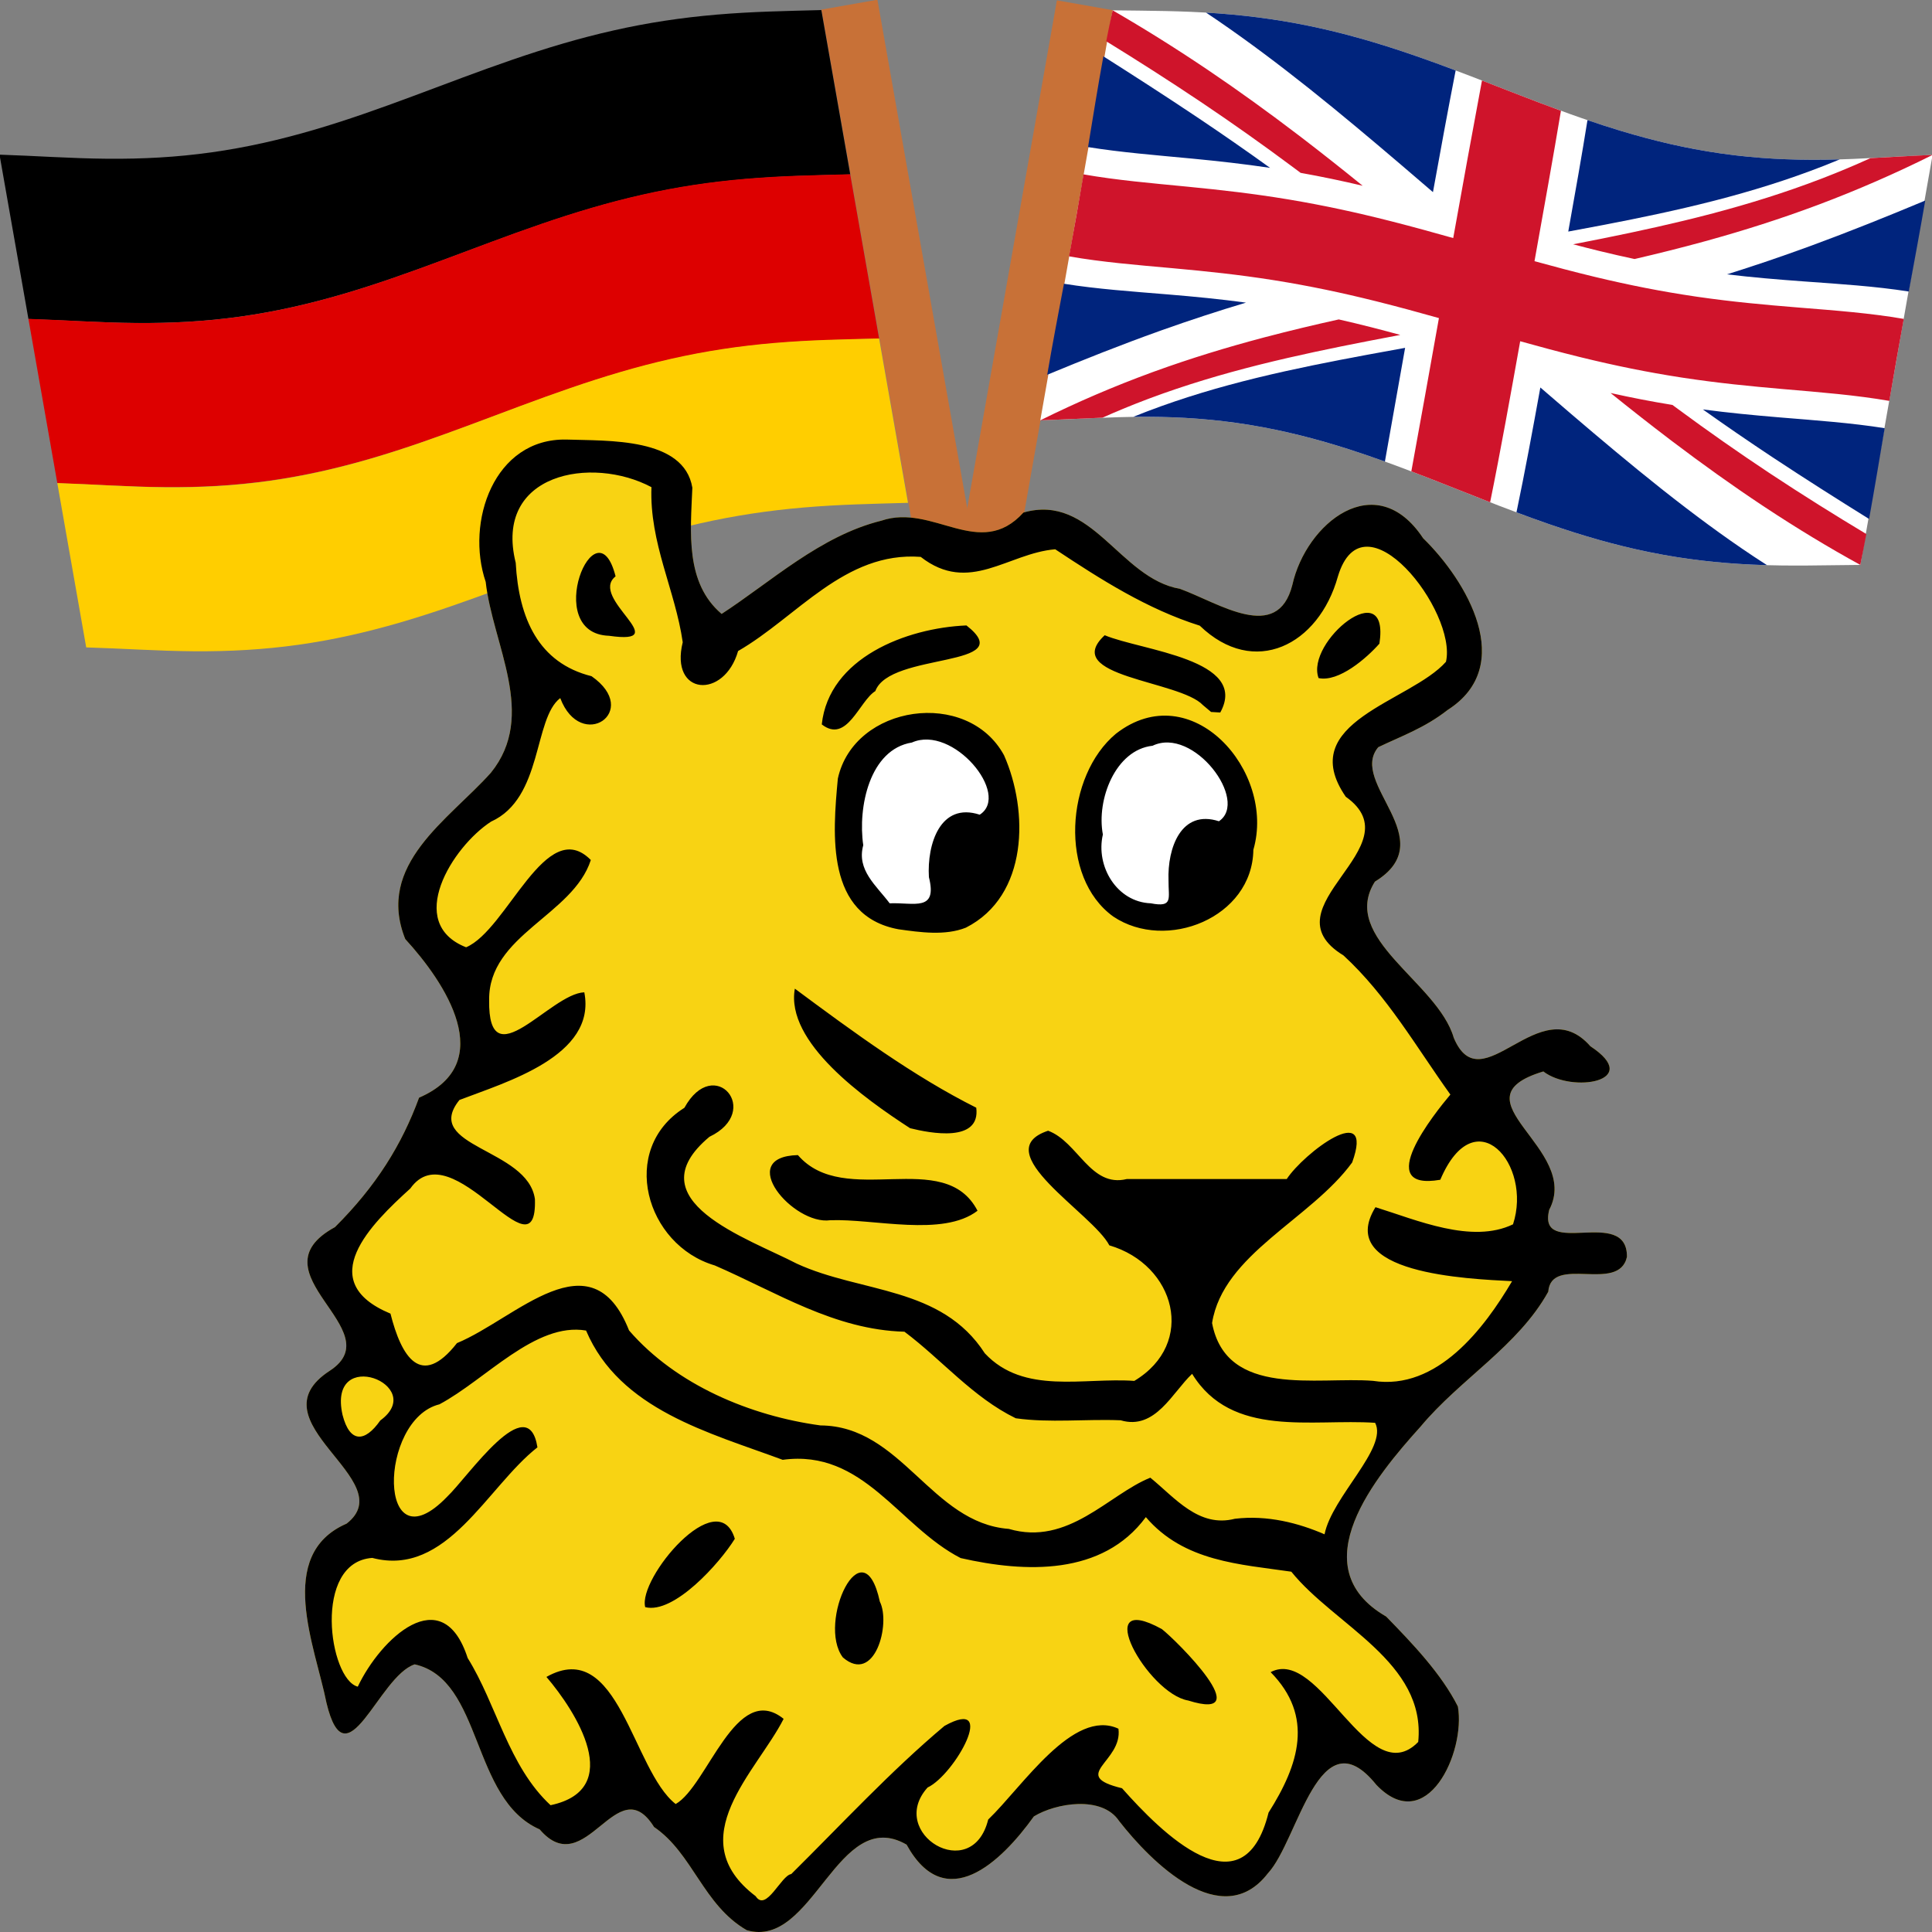 <?xml version="1.0" encoding="UTF-8" standalone="no"?>
<!-- Created using Karbon, part of Calligra: http://www.calligra.org/karbon -->

<svg
   xmlns:dc="http://purl.org/dc/elements/1.1/"
   xmlns:cc="http://creativecommons.org/ns#"
   xmlns:rdf="http://www.w3.org/1999/02/22-rdf-syntax-ns#"
   xmlns:svg="http://www.w3.org/2000/svg"
   xmlns="http://www.w3.org/2000/svg"
   xmlns:sodipodi="http://sodipodi.sourceforge.net/DTD/sodipodi-0.dtd"
   xmlns:inkscape="http://www.inkscape.org/namespaces/inkscape"
   width="950"
   height="950"
   id="svg2"
   version="1.1"
   inkscape:version="0.92.3 (2405546, 2018-03-11)"
   sodipodi:docname="leo_ende.svg"
   inkscape:export-filename="leo_ende.png"
   inkscape:export-xdpi="24.25"
   inkscape:export-ydpi="24.25">
  <rect width="100%" height="100%" fill="#808080" stroke="none"/>
  <sodipodi:namedview
     pagecolor="#ffffff"
     bordercolor="#666666"
     borderopacity="1"
     objecttolerance="10"
     gridtolerance="10"
     guidetolerance="10"
     inkscape:pageopacity="0"
     inkscape:pageshadow="2"
     inkscape:window-width="1680"
     inkscape:window-height="965"
     id="namedview11"
     showgrid="false"
     inkscape:zoom="0.70710678"
     inkscape:cx="124.82033"
     inkscape:cy="444.46454"
     inkscape:window-x="3360"
     inkscape:window-y="0"
     inkscape:window-maximized="1"
     inkscape:current-layer="svg2"
     fit-margin-top="0"
     fit-margin-left="0"
     fit-margin-right="0"
     fit-margin-bottom="0"
     units="px"
     showguides="true"
     inkscape:guide-bbox="true" />
  <defs
     id="defs4">
    <inkscape:path-effect
       effect="envelope"
       id="path-effect3344"
       is_visible="true"
       yy="true"
       xx="true"
       bendpath1="m 486,-243.317 c 300,-90 600,130 900,0"
       bendpath2="m 1386,-243.317 0,180"
       bendpath3="m 486,-63.317 c 300,-90 600,130 900,0"
       bendpath4="m 486,-243.317 0,180"
       bendpath1-nodetypes="cc"
       bendpath3-nodetypes="cc" />
    <inkscape:path-effect
       effect="envelope"
       id="path-effect3346"
       is_visible="true"
       yy="true"
       xx="true"
       bendpath1="m 486,-63.317 c 300,-90 600,130 900,0"
       bendpath2="m 1386,-63.317 0,180"
       bendpath3="m 486,116.683 c 300,-90 600,130 900,0"
       bendpath4="m 486,-63.317 0,180"
       bendpath1-nodetypes="cc"
       bendpath3-nodetypes="cc" />
    <inkscape:path-effect
       effect="envelope"
       id="path-effect3348"
       is_visible="true"
       yy="true"
       xx="true"
       bendpath1="m 486,116.683 c 300,-90 600,130 900,0"
       bendpath2="m 1386,116.683 0,180"
       bendpath3="m 486,296.683 c 300,-90 600,130 900,0"
       bendpath4="m 486,116.683 0,180"
       bendpath1-nodetypes="cc"
       bendpath3-nodetypes="cc" />
    <inkscape:path-effect
       effect="envelope"
       id="path-effect3377"
       is_visible="true"
       yy="true"
       xx="true"
       bendpath1="m -167,-346.595 c 300,-90 600,130 900,0"
       bendpath2="m 733,-346.595 0,450"
       bendpath3="m -167,103.405 c 300,-90 600,130 900,0"
       bendpath4="m -167,-346.595 0,450"
       bendpath1-nodetypes="cc"
       bendpath3-nodetypes="cc" />
    <inkscape:path-effect
       effect="envelope"
       id="path-effect3381"
       is_visible="true"
       yy="true"
       xx="true"
       bendpath1="M 0,0 C 15,-4.5 30,6.5 45,0"
       bendpath2="m 45,0 0,22.5"
       bendpath3="M 0,22.5 C 15,18 30,29 45,22.5"
       bendpath4="M 0,0 0,22.5"
       bendpath1-nodetypes="cc"
       bendpath3-nodetypes="cc" />
    <inkscape:path-effect
       effect="envelope"
       id="path-effect3391"
       is_visible="true"
       yy="true"
       xx="true"
       bendpath1="M 0,0 C 15,-4.5 30,6.5 45,0"
       bendpath2="m 45,0 0,22.5"
       bendpath3="M 0,22.5 C 15,18 30,29 45,22.5"
       bendpath4="M 0,0 0,22.5"
       bendpath1-nodetypes="cc"
       bendpath3-nodetypes="cc" />
    <inkscape:path-effect
       effect="envelope"
       id="path-effect4162"
       is_visible="true"
       yy="true"
       xx="true"
       bendpath1="M 0,0 C 300,-90 600,130 900,0"
       bendpath2="m 900,0 0,600"
       bendpath3="m 0,600 c 300,-90 600,130 900,0"
       bendpath4="M 0,0 0,600"
       bendpath1-nodetypes="cc"
       bendpath3-nodetypes="cc" />
    <inkscape:path-effect
       effect="envelope"
       id="path-effect5245"
       is_visible="true"
       yy="true"
       xx="true"
       bendpath1="m -147.003,336.093 c 300,-90 620,130 900,0"
       bendpath2="m 752.997,336.093 0,150"
       bendpath3="m -147.003,486.093 c 300,-90 600,130 900,0"
       bendpath4="m -147.003,336.093 0,150"
       bendpath1-nodetypes="cc"
       bendpath3-nodetypes="cc" />
    <inkscape:path-effect
       effect="envelope"
       id="path-effect5242"
       is_visible="true"
       yy="true"
       xx="true"
       bendpath1="m 0,150 c 300,-90 600,130 900,0"
       bendpath2="m 900,150 0,300"
       bendpath3="m 0,450 c 300,-90 600,130 900,0"
       bendpath4="M 0,150 0,450"
       bendpath1-nodetypes="cc"
       bendpath3-nodetypes="cc" />
    <inkscape:path-effect
       effect="envelope"
       id="path-effect4610"
       is_visible="true"
       yy="true"
       xx="true"
       bendpath1="m -147.003,-113.907 c 300,-90 601.764,132.77 900,0"
       bendpath2="m 752.997,-113.907 0,150"
       bendpath3="m -147.003,36.093 c 300,-90 600,130 900,0"
       bendpath4="m -147.003,-113.907 0,150"
       bendpath1-nodetypes="cc"
       bendpath3-nodetypes="cc" />
    <inkscape:path-effect
       effect="envelope"
       id="path-effect3356"
       is_visible="true"
       yy="true"
       xx="true"
       bendpath1="M 0,0 C 0.6,-0.18 1.2,0.26 1.8,0"
       bendpath2="m 1.8,0 0,1.2"
       bendpath3="m 0,1.2 c 0.6,-0.18 1.2,0.26 1.8,0"
       bendpath4="M 0,0 0,1.2"
       bendpath1-nodetypes="cc"
       bendpath3-nodetypes="cc" />
    <inkscape:path-effect
       effect="envelope"
       id="path-effect3344-5"
       is_visible="true"
       yy="true"
       xx="true"
       bendpath1="m -15.836,-353.272 c 300,-90 600,130 900,0"
       bendpath2="m 884.164,-353.272 0,180"
       bendpath3="m -15.836,-173.272 c 300,-90 600,130 900,0"
       bendpath4="m -15.836,-353.272 0,180"
       bendpath1-nodetypes="cc"
       bendpath3-nodetypes="cc" />
    <inkscape:path-effect
       effect="envelope"
       id="path-effect3346-3"
       is_visible="true"
       yy="true"
       xx="true"
       bendpath1="m -15.836,-173.272 c 300,-90 600,130 900,0"
       bendpath2="m 884.164,-173.272 0,180"
       bendpath3="m -15.836,6.728 c 300,-90 600,130 900,0"
       bendpath4="m -15.836,-173.272 0,180"
       bendpath1-nodetypes="cc"
       bendpath3-nodetypes="cc" />
    <inkscape:path-effect
       effect="envelope"
       id="path-effect3348-5"
       is_visible="true"
       yy="true"
       xx="true"
       bendpath1="m -15.836,6.728 c 300,-90 600,130 900,0"
       bendpath2="m 884.164,6.728 0,180"
       bendpath3="m -15.836,186.728 c 300,-90 600,130 900,0"
       bendpath4="m -15.836,6.728 0,180"
       bendpath1-nodetypes="cc"
       bendpath3-nodetypes="cc" />
    <inkscape:path-effect
       effect="envelope"
       id="path-effect3377-6"
       is_visible="true"
       yy="true"
       xx="true"
       bendpath1="m 296.705,-97.125 c 300,-90 600,130 900,0"
       bendpath2="m 1196.705,-97.125 0,450"
       bendpath3="m 296.705,352.875 c 300,-90 600,130 900,0"
       bendpath4="m 296.705,-97.125 0,450"
       bendpath1-nodetypes="cc"
       bendpath3-nodetypes="cc" />
    <inkscape:path-effect
       effect="envelope"
       id="path-effect3381-2"
       is_visible="true"
       yy="true"
       xx="true"
       bendpath1="M 0,0 C 15,-4.5 30,6.5 45,0"
       bendpath2="m 45,0 0,22.5"
       bendpath3="M 0,22.5 C 15,18 30,29 45,22.5"
       bendpath4="M 0,0 0,22.5"
       bendpath1-nodetypes="cc"
       bendpath3-nodetypes="cc" />
    <inkscape:path-effect
       effect="envelope"
       id="path-effect3391-9"
       is_visible="true"
       yy="true"
       xx="true"
       bendpath1="M 0,0 C 15,-4.5 30,6.5 45,0"
       bendpath2="m 45,0 0,22.5"
       bendpath3="M 0,22.5 C 15,18 30,29 45,22.5"
       bendpath4="M 0,0 0,22.5"
       bendpath1-nodetypes="cc"
       bendpath3-nodetypes="cc" />
    <inkscape:path-effect
       effect="envelope"
       id="path-effect3356-3"
       is_visible="true"
       yy="true"
       xx="true"
       bendpath1="M 0,0 C 0.6,-0.18 1.2,0.26 1.8,0"
       bendpath2="m 1.8,0 0,1.2"
       bendpath3="m 0,1.2 c 0.6,-0.18 1.2,0.26 1.8,0"
       bendpath4="M 0,0 0,1.2"
       bendpath1-nodetypes="cc"
       bendpath3-nodetypes="cc" />
    <inkscape:path-effect
       effect="envelope"
       id="path-effect3344-7"
       is_visible="true"
       yy="true"
       xx="true"
       bendpath1="m 93.058,-251.448 c 300,-90 600,130 900,0"
       bendpath2="m 993.058,-251.448 0,180"
       bendpath3="m 93.058,-71.448 c 300,-90 600,130 900,0"
       bendpath4="m 93.058,-251.448 0,180"
       bendpath1-nodetypes="cc"
       bendpath3-nodetypes="cc" />
    <inkscape:path-effect
       effect="envelope"
       id="path-effect3346-5"
       is_visible="true"
       yy="true"
       xx="true"
       bendpath1="m 93.058,-71.448 c 300,-90 600,130 900,0"
       bendpath2="m 993.058,-71.448 0,180"
       bendpath3="m 93.058,108.552 c 300,-90 600,130 900,0"
       bendpath4="m 93.058,-71.448 0,180"
       bendpath1-nodetypes="cc"
       bendpath3-nodetypes="cc" />
    <inkscape:path-effect
       effect="envelope"
       id="path-effect3348-3"
       is_visible="true"
       yy="true"
       xx="true"
       bendpath1="m 93.058,108.552 c 300,-90 600,130 900,0"
       bendpath2="m 993.058,108.552 0,180"
       bendpath3="m 93.058,288.552 c 300,-90 600,130 900,0"
       bendpath4="m 93.058,108.552 0,180"
       bendpath1-nodetypes="cc"
       bendpath3-nodetypes="cc" />
    <inkscape:path-effect
       effect="envelope"
       id="path-effect3356-9"
       is_visible="true"
       yy="true"
       xx="true"
       bendpath1="M 0,0 C 0.6,-0.18 1.2,0.26 1.8,0"
       bendpath2="m 1.8,0 0,1.2"
       bendpath3="m 0,1.2 c 0.6,-0.18 1.2,0.26 1.8,0"
       bendpath4="M 0,0 0,1.2"
       bendpath1-nodetypes="cc"
       bendpath3-nodetypes="cc" />
    <inkscape:path-effect
       effect="envelope"
       id="path-effect4796"
       is_visible="true"
       yy="true"
       xx="true"
       bendpath1="m 0,601.76 c 300,-122.447 600,169.61 900,0"
       bendpath2="m 900,601.76 0,450.602"
       bendpath3="m 0,1052.362 c 300,-123.696 600,169.236 900,0"
       bendpath4="M 0,601.76 0,1052.362"
       bendpath1-nodetypes="cc"
       bendpath3-nodetypes="cc" />
    <inkscape:path-effect
       effect="envelope"
       id="path-effect4774"
       is_visible="true"
       yy="true"
       xx="true"
       bendpath1="m 0,602.362 900,0"
       bendpath2="m 900,602.362 0,450"
       bendpath3="m 0,1052.362 900,0"
       bendpath4="m 0,602.362 0,450" />
    <inkscape:path-effect
       effect="envelope"
       id="path-effect3344-1"
       is_visible="true"
       yy="true"
       xx="true"
       bendpath1="m -124.731,-692.683 c 300,-90 600,130 900,0"
       bendpath2="m 775.269,-692.683 0,180"
       bendpath3="m -124.731,-512.683 c 300,-90 600,130 900,0"
       bendpath4="m -124.731,-692.683 0,180"
       bendpath1-nodetypes="cc"
       bendpath3-nodetypes="cc" />
    <inkscape:path-effect
       effect="envelope"
       id="path-effect3346-2"
       is_visible="true"
       yy="true"
       xx="true"
       bendpath1="m -124.731,-512.683 c 300,-90 600,130 900,0"
       bendpath2="m 775.269,-512.683 0,180"
       bendpath3="m -124.731,-332.683 c 300,-90 600,130 900,0"
       bendpath4="m -124.731,-512.683 0,180"
       bendpath1-nodetypes="cc"
       bendpath3-nodetypes="cc" />
    <inkscape:path-effect
       effect="envelope"
       id="path-effect3348-7"
       is_visible="true"
       yy="true"
       xx="true"
       bendpath1="m -124.731,-332.683 c 300,-90 600,130 900,0"
       bendpath2="m 775.269,-332.683 0,180"
       bendpath3="m -124.731,-152.683 c 300,-90 600,130 900,0"
       bendpath4="m -124.731,-332.683 0,180"
       bendpath1-nodetypes="cc"
       bendpath3-nodetypes="cc" />
    <inkscape:path-effect
       effect="envelope"
       id="path-effect4796-0"
       is_visible="true"
       yy="true"
       xx="true"
       bendpath1="m 0,601.76 c 300,-122.447 600,169.61 900,0"
       bendpath2="m 900,601.76 0,450.602"
       bendpath3="m 0,1052.362 c 300,-123.696 600,169.236 900,0"
       bendpath4="M 0,601.76 0,1052.362"
       bendpath1-nodetypes="cc"
       bendpath3-nodetypes="cc" />
    <inkscape:path-effect
       effect="envelope"
       id="path-effect4774-9"
       is_visible="true"
       yy="true"
       xx="true"
       bendpath1="m 0,602.362 900,0"
       bendpath2="m 900,602.362 0,450"
       bendpath3="m 0,1052.362 900,0"
       bendpath4="m 0,602.362 0,450" />
    <inkscape:path-effect
       effect="envelope"
       id="path-effect3344-3"
       is_visible="true"
       yy="true"
       xx="true"
       bendpath1="M 504,-297.381 C 804,-387.381 1104,-167.381 1404,-297.381"
       bendpath2="m 1404,-297.381 0,180"
       bendpath3="M 504,-117.381 C 804,-207.381 1104,12.619 1404,-117.381"
       bendpath4="m 504,-297.381 0,180"
       bendpath1-nodetypes="cc"
       bendpath3-nodetypes="cc" />
    <inkscape:path-effect
       effect="envelope"
       id="path-effect3346-6"
       is_visible="true"
       yy="true"
       xx="true"
       bendpath1="M 504,-117.381 C 804,-207.381 1104,12.619 1404,-117.381"
       bendpath2="m 1404,-117.381 0,180"
       bendpath3="M 504,62.619 C 804,-27.381 1104,192.619 1404,62.619"
       bendpath4="m 504,-117.381 0,180"
       bendpath1-nodetypes="cc"
       bendpath3-nodetypes="cc" />
    <inkscape:path-effect
       effect="envelope"
       id="path-effect3348-0"
       is_visible="true"
       yy="true"
       xx="true"
       bendpath1="M 504,62.619 C 804,-27.381 1104,192.619 1404,62.619"
       bendpath2="m 1404,62.619 0,180"
       bendpath3="M 504,242.619 C 804,152.619 1104,372.619 1404,242.619"
       bendpath4="m 504,62.619 0,180"
       bendpath1-nodetypes="cc"
       bendpath3-nodetypes="cc" />
    <inkscape:path-effect
       effect="envelope"
       id="path-effect4796-6"
       is_visible="true"
       yy="true"
       xx="true"
       bendpath1="m 0,601.76 c 300,-122.447 600,169.61 900,0"
       bendpath2="m 900,601.76 0,450.602"
       bendpath3="m 0,1052.362 c 300,-123.696 600,169.236 900,0"
       bendpath4="M 0,601.76 0,1052.362"
       bendpath1-nodetypes="cc"
       bendpath3-nodetypes="cc" />
    <inkscape:path-effect
       effect="envelope"
       id="path-effect4774-2"
       is_visible="true"
       yy="true"
       xx="true"
       bendpath1="m 0,602.362 900,0"
       bendpath2="m 900,602.362 0,450"
       bendpath3="m 0,1052.362 900,0"
       bendpath4="m 0,602.362 0,450" />
    <inkscape:path-effect
       effect="envelope"
       id="path-effect4291"
       is_visible="true"
       yy="true"
       xx="true"
       bendpath1="M -0.018,602.362 C 299.982,503.408 596.881,737.978 899.982,602.362"
       bendpath2="m 899.982,602.362 0,450"
       bendpath3="M -0.018,1052.362 C 299.982,920.785 597.919,1166.812 899.982,1052.362"
       bendpath4="m -0.018,602.362 0,450"
       bendpath1-nodetypes="cc"
       bendpath3-nodetypes="cc" />
    <inkscape:path-effect
       effect="envelope"
       id="path-effect3344-75"
       is_visible="true"
       yy="true"
       xx="true"
       bendpath1="m -302.922,165.745 c 300,-90 600,130 900,0"
       bendpath2="m 597.078,165.745 0,180"
       bendpath3="m -302.922,345.745 c 300,-90 600,130 900,0"
       bendpath4="m -302.922,165.745 0,180"
       bendpath1-nodetypes="cc"
       bendpath3-nodetypes="cc" />
    <inkscape:path-effect
       effect="envelope"
       id="path-effect3346-9"
       is_visible="true"
       yy="true"
       xx="true"
       bendpath1="m -302.922,345.745 c 300,-90 600,130 900,0"
       bendpath2="m 597.078,345.745 0,180"
       bendpath3="m -302.922,525.745 c 300,-90 600,130 900,0"
       bendpath4="m -302.922,345.745 0,180"
       bendpath1-nodetypes="cc"
       bendpath3-nodetypes="cc" />
    <inkscape:path-effect
       effect="envelope"
       id="path-effect3348-2"
       is_visible="true"
       yy="true"
       xx="true"
       bendpath1="m -302.922,525.745 c 300,-90 600,130 900,0"
       bendpath2="m 597.078,525.745 0,180"
       bendpath3="m -302.922,705.745 c 300,-90 600,130 900,0"
       bendpath4="m -302.922,525.745 0,180"
       bendpath1-nodetypes="cc"
       bendpath3-nodetypes="cc" />
  </defs>
  <rect
     style="opacity:1;fill:#c87137;fill-opacity:1;fill-rule:nonzero;stroke:none;stroke-width:10;stroke-linecap:round;stroke-linejoin:miter;stroke-miterlimit:4;stroke-dasharray:none;stroke-opacity:1"
     id="rect4154"
     width="28"
     height="320"
     x="396.782"
     y="74.9"
     transform="matrix(0.985,-0.174,0.174,0.985,0,0)" />
  <rect
     style="opacity:1;fill:#c87137;fill-opacity:1;fill-rule:nonzero;stroke:none;stroke-width:10;stroke-linecap:round;stroke-linejoin:miter;stroke-miterlimit:4;stroke-dasharray:none;stroke-opacity:1"
     id="rect4154-6"
     width="28"
     height="320"
     x="-539.674"
     y="-90.223"
     transform="matrix(-0.985,-0.174,-0.174,0.985,0,0)" />
  <g
     transform="matrix(0.448,0.079,-0.079,0.448,594.638,-264.507)"
     id="g4286"
     inkscape:path-effect="#path-effect4291">
    <path
       inkscape:connector-curvature="0"
       id="rect4283"
       d="M 0.009,601.75 C 38.556,595.477 73.073,589.288 112.61,585.256 c 0.809,-0.083 1.618,-0.164 2.427,-0.244 36.846,-3.653 72.427,-4.765 109.437,-3.102 0.885,0.04 1.77,0.081 2.655,0.124 37.063,1.794 72.816,6.203 109.502,12.257 0,0 5e-5,10e-6 5e-5,10e-6 0.004,7.3e-4 2.29,0.38 2.295,0.381 0,0 4e-5,10e-6 4e-5,10e-6 37.161,6.193 72.897,13.624 109.894,20.9 -0.018,-0.004 2.259,0.444 2.24,0.44 36.831,7.226 72.89,13.847 110.011,18.365 0.869,0.106 1.739,0.21 2.609,0.314 0,0 4e-5,0 4e-5,0 36.762,4.37 72.692,6.399 109.679,5.266 0.978,-0.03 1.956,-0.062 2.934,-0.097 37.173,-1.308 72.739,-5.751 109.268,-12.661 0.776,-0.147 1.552,-0.295 2.327,-0.443 37.987,-7.286 75.224,-17.011 112.078,-24.989 1.8e-4,0.006 0.033,449.98 0.033,449.987 -39.053,7.174 -73.333,14.485 -113.547,19.778 -0.784,0.103 -1.568,0.205 -2.353,0.306 -36.935,4.756 -72.707,6.862 -109.957,5.947 -0.98,-0.024 -1.959,-0.05 -2.939,-0.078 -37.068,-1.066 -72.884,-5.008 -109.575,-10.846 0,0 -5e-5,0 -5e-5,0 -0.868,-0.138 -1.735,-0.277 -2.602,-0.417 -37.094,-5.985 -72.932,-13.507 -109.807,-21.059 0.041,0.01 -2.281,-0.467 -2.239,-0.458 -36.869,-7.543 -72.879,-14.676 -110.03,-19.846 0,0 -4e-5,0 -4e-5,0 -0.767,-0.107 -1.534,-0.213 -2.301,-0.318 0,0 -4e-5,0 -4e-5,0 -36.771,-5.03 -72.692,-7.812 -109.766,-7.425 -0.886,0.01 -1.771,0.02 -2.657,0.033 -37.037,0.54 -72.503,4.246 -108.979,10.547 -0.801,0.138 -1.602,0.278 -2.403,0.418 -37.595,6.604 -74.466,15.777 -110.889,23.436 -2.8114e-4,-0.01 0.053,-450.014 0.053,-450.02"
       style="opacity:1;fill:#ffffff;fill-opacity:1;fill-rule:nonzero;stroke:none;stroke-width:48.026;stroke-linecap:round;stroke-linejoin:miter;stroke-miterlimit:4;stroke-dasharray:none;stroke-opacity:1"
       inkscape:original-d="m -0.01806705,602.36218 899.99999705,0 0,450.00002 -899.99999705,0 z" />
    <path
       id="path4189"
       d="m 99.87,586.649 c 4.124,1.809 8.259,3.649 12.402,5.521 0.002,9.9e-4 2.365,1.071 2.367,1.072 35.398,16.077 71.555,34.436 107.839,54.107 0.002,9.8e-4 2.643,1.435 2.645,1.436 36.425,19.827 73.278,41.105 109.804,62.602 0,0 1e-5,1e-5 1e-5,1e-5 0.005,0.003 2.309,1.361 2.314,1.364 0,0 1e-5,0 1e-5,0 12.6,7.424 25.284,14.937 37.878,22.405 0.194,-44.466 0.53,-90.73 1.313,-133.794 -12.499,-2.354 -24.97,-4.601 -37.506,-6.691 0,0 -10e-6,-1e-5 -10e-6,-1e-5 0.004,7.5e-4 -2.299,-0.381 -2.295,-0.381 0,0 -1e-5,0 -1e-5,0 -36.687,-6.053 -72.44,-10.463 -109.502,-12.257 -0.885,-0.043 -1.77,-0.084 -2.655,-0.124 0,0 -2e-5,0 -2e-5,0 -37.01,-1.663 -72.591,-0.551 -109.437,3.102 -0.809,0.08 -1.618,0.162 -2.427,0.244 -4.252,0.434 -8.497,0.899 -12.74,1.393 z M 526.073,629.5 c 0.629,36.679 0.564,80.933 0.473,122.221 11.744,-4.381 23.535,-8.808 35.283,-13.281 -0.007,0.003 2.634,-1.002 2.626,-0.999 36.501,-13.929 73.473,-28.689 109.862,-45.131 0.976,-0.441 1.952,-0.883 2.928,-1.326 36.523,-16.626 72.897,-35.221 108.511,-56.893 0,0 2e-5,-1e-5 2e-5,-1e-5 0.768,-0.467 1.535,-0.936 2.302,-1.406 4.667,-2.861 9.321,-5.776 13.962,-8.746 -4.702,0.97 -9.41,1.911 -14.131,2.817 -0.776,0.149 -1.551,0.297 -2.327,0.443 -36.529,6.91 -72.095,11.353 -109.268,12.661 0,0 -10e-6,10e-6 -10e-6,10e-6 -0.978,0.034 -1.956,0.067 -2.934,0.097 -36.986,1.134 -72.917,-0.896 -109.679,-5.266 0,0 -1e-5,0 -1e-5,0 -0.87,-0.103 -1.739,-0.208 -2.609,-0.314 -11.696,-1.424 -23.341,-3.063 -34.998,-4.877 z M -1.204,652.464 c -0.233,31.645 0.325,68.07 0.688,99.486 C 35.07,751.463 74.335,747.711 110.581,744.817 c -0.018,0.001 2.416,-0.193 2.397,-0.191 28.404,-2.231 55.326,-3.965 84.198,-4.735 -28.314,-13.677 -56.363,-26.601 -84.357,-38.99 -0.002,-8.4e-4 -2.407,-1.061 -2.409,-1.061 C 73.013,683.341 35.32,667.523 -1.204,652.464 Z M 900.708,651.71 c -37.179,23.873 -74.413,47.056 -112.479,69.203 0.002,-0.001 -2.329,1.353 -2.327,1.352 -27.357,15.852 -54.654,30.859 -82.36,45.212 28.136,-1.558 54.267,-3.963 81.964,-6.781 0.027,-0.003 2.286,-0.235 2.313,-0.238 36.876,-3.78 75.748,-8.156 112.469,-8.824 0.222,-31.647 0.564,-68.427 0.421,-99.924 z M -0.502,901.945 C -0.862,933.574 -1.426,970.559 -1.213,1001.968 35.454,978.568 72.16,955.974 109.97,934.406 c -0.002,0.001 2.41,-1.372 2.408,-1.371 28.039,-15.917 56.027,-30.9 84.454,-45.171 -28.875,1.163 -55.702,3.286 -84.069,5.877 -0.022,0.002 -2.369,0.219 -2.392,0.221 -36.42,3.371 -75.056,7.456 -110.874,7.983 z M 703.202,915.791 c 27.608,13.131 54.981,25.559 82.308,37.458 0.001,5.4e-4 2.328,1.01 2.329,1.01 37.79,16.419 75.778,32.019 112.874,46.949 0.131,-31.545 -0.215,-68.171 -0.435,-99.571 -36.57,0.601 -75.875,4.73 -112.659,8.118 0.022,-0.002 -2.339,0.216 -2.317,0.214 -27.735,2.531 -53.953,4.615 -82.1,5.821 z m -328.503,-9.657 c -12.623,4.66 -25.377,9.378 -38.017,14.105 0.008,-0.003 -2.332,0.871 -2.324,0.868 0,0 -10e-6,0 -10e-6,0 -36.533,13.68 -73.886,28.159 -110.4,44.143 0,0 -2e-5,10e-6 -2e-5,10e-6 -0.887,0.388 -1.775,0.777 -2.662,1.167 0,0 -2e-5,0 -2e-5,0 -36.5,16.081 -72.925,34.121 -108.306,55.211 -0.789,0.47 -1.578,0.942 -2.366,1.416 -4.14,2.488 -8.267,5.019 -12.379,7.594 4.192,-0.795 8.39,-1.565 12.598,-2.304 0.801,-0.141 1.601,-0.28 2.403,-0.418 36.476,-6.301 71.942,-10.007 108.979,-10.547 0.886,-0.013 1.771,-0.024 2.657,-0.033 0,0 1e-5,0 1e-5,0 37.074,-0.387 72.994,2.396 109.766,7.425 0,0 2e-5,0 2e-5,0 0.767,0.105 1.534,0.211 2.301,0.318 0,0 2e-5,0 2e-5,0 12.567,1.749 25.071,3.733 37.591,5.896 -0.017,-35.754 0.085,-85.127 0.16,-124.841 z m 151.405,16.811 c -0.19,44.665 -0.576,93.123 -1.993,137.401 11.631,2.167 23.245,4.214 34.914,6.097 0.867,0.14 1.735,0.279 2.602,0.417 36.691,5.838 72.507,9.78 109.575,10.846 0.98,0.028 1.959,0.054 2.939,0.078 37.25,0.916 73.022,-1.19 109.957,-5.947 0,0 1e-5,0 1e-5,0 0.784,-0.101 1.569,-0.203 2.353,-0.306 4.774,-0.628 9.537,-1.297 14.296,-2.002 -4.666,-1.938 -9.341,-3.923 -14.023,-5.953 -0.769,-0.333 -1.539,-0.668 -2.309,-1.004 -35.63,-15.545 -72.046,-33.791 -108.309,-53.33 0,0 -2e-5,0 -2e-5,0 -0.003,-0 -2.911,-1.571 -2.914,-1.573 -36.171,-19.58 -73.02,-40.889 -109.327,-62.313 0,0 -10e-6,0 -10e-6,-1e-5 -0.006,-0.004 -2.609,-1.542 -2.615,-1.546 -11.691,-6.91 -23.451,-13.901 -35.146,-20.867 z"
       style="fill:#00247d;fill-opacity:1;fill-rule:evenodd;stroke:none;stroke-width:0.05px;stroke-linecap:butt;stroke-linejoin:miter;stroke-opacity:1"
       inkscape:connector-curvature="0"
       inkscape:original-d="m 100.48193,602.36225 274.5,137.25 0,-137.25 -274.5,0 z m 424.5,0 0,137.25 274.5,-137.25 -274.5,0 z m -524.99999705,50.25 0,99.75 199.49999705,0 -199.49999705,-99.75 z m 899.99999705,0 -199.5,99.75 199.5,0 0,-99.75 z m -899.99999705,249.75 0,99.74995 199.49999705,-99.74995 -199.49999705,0 z m 700.49999705,0 199.5,99.74995 0,-99.74995 -199.5,0 z m -325.5,12.75 -274.5,137.24995 274.5,0 0,-137.24995 z m 150,0 0,137.24995 274.5,0 -274.5,-137.24995 z" />
    <path
       id="path3351"
       d="m 0.009,601.75 c -0.503,11.428 -0.821,22.83 -1.014,34.138 36.463,14.455 73.94,29.989 111.423,46.55 -5.9e-4,-2.6e-4 2.409,1.063 2.408,1.063 0,0 1e-5,10e-6 1e-5,10e-6 36.082,16 72.337,33.115 108.926,51.502 0,0 2e-5,10e-6 2e-5,10e-6 -4.9e-4,-2.5e-4 2.661,1.34 2.66,1.339 0,0 1e-5,1e-5 1e-5,1e-5 2.063,1.041 4.126,2.086 6.189,3.134 22.958,0.049 45.516,0.764 68.488,2.082 -24.865,-13.805 -49.691,-27.211 -74.542,-40.107 0,0 -2e-5,0 -2e-5,0 6.6e-4,3.4e-4 -2.66,-1.377 -2.659,-1.377 0,0 0,0 0,0 -36.519,-18.871 -72.857,-36.489 -108.787,-52.508 9.7e-4,4.3e-4 -2.402,-1.066 -2.401,-1.066 C 73.272,629.89 36.1,614.862 0.009,601.75 M 406.351,607.149 c -0.619,55.738 -0.888,114.416 -1.05,173.098 -22.862,-2.322 -45.402,-4.448 -68.319,-6.172 0,0 -2e-5,0 -2e-5,0 0.003,2.2e-4 -2.325,-0.175 -2.322,-0.174 -37.357,-2.759 -72.969,-4.158 -110.304,-3.862 0,0 -2e-5,0 -2e-5,0 -0.887,0.007 -1.774,0.015 -2.66,0.024 -37.763,0.399 -71.571,2.494 -108.578,5.332 -0.025,0.002 -2.367,0.184 -2.392,0.186 -36.379,2.828 -75.137,6.267 -110.94,6.254 0.257,31.206 0.262,58.595 0.01,89.996 35.923,0.016 74.367,-3.602 110.823,-6.693 -0.033,0.003 2.422,-0.206 2.389,-0.203 36.986,-3.1 70.712,-5.484 108.491,-6.164 0.886,-0.016 1.773,-0.03 2.659,-0.043 0,0 2e-5,0 2e-5,0 37.322,-0.572 72.944,0.605 110.303,3.215 0,0 2e-5,0 2e-5,0 0.003,1.9e-4 2.32,0.165 2.322,0.165 0,0 2e-5,0 2e-5,0 22.916,1.634 45.466,3.704 68.325,5.999 -0.114,58.272 -0.239,115.126 -0.609,168.344 14.189,2.718 28.313,5.575 42.479,8.473 0.037,0.01 2.202,0.451 2.239,0.458 15.012,3.075 29.937,6.163 44.962,9.165 1.467,-55.035 1.648,-120.718 1.783,-177.039 21.931,2.15 43.575,4.056 65.517,5.535 -0.003,-2.1e-4 2.626,0.176 2.623,0.176 0,0 2e-5,0 2e-5,0 37.203,2.437 72.619,3.412 109.678,2.625 0.974,-0.021 1.949,-0.042 2.923,-0.066 37.754,-0.916 71.39,-3.475 108.451,-6.738 0,0 2e-5,0 2e-5,0 0.032,-0.003 2.282,-0.203 2.314,-0.206 36.879,-3.269 75.846,-7.038 112.627,-7.122 -0.154,-31.241 -0.152,-58.633 0.006,-90.002 -36.861,0.108 -75.608,4.01 -112.528,7.496 0.044,-0.004 -2.355,0.223 -2.311,0.219 0,0 -2e-5,10e-6 -2e-5,10e-6 -37.037,3.476 -70.601,6.284 -108.358,7.467 -0.974,0.03 -1.947,0.059 -2.921,0.086 -37.039,1.047 -72.465,0.308 -109.669,-1.946 0,0 -2e-5,-10e-6 -2e-5,-10e-6 -0.003,-1.7e-4 -2.62,-0.163 -2.623,-0.163 -21.943,-1.372 -43.596,-3.196 -65.529,-5.289 0.13,-52.439 0.395,-119.034 -0.083,-165.092 -15.041,-2.669 -30.01,-5.532 -45.019,-8.476 -0.018,-0.003 -2.223,-0.437 -2.24,-0.44 -12.183,-2.396 -30.286,-6.026 -42.469,-8.422 z m 428.134,9.679 c -15.234,10.461 -30.624,20.365 -46.148,29.755 -0.77,0.466 -1.54,0.93 -2.311,1.393 -10e-6,0 -10e-6,10e-6 -2e-5,10e-6 -35.759,21.481 -72.159,40.214 -108.741,57.132 -0.977,0.451 -1.954,0.901 -2.932,1.349 -36.482,16.755 -73.362,31.881 -109.927,46.182 0,0 -2e-5,0 -2e-5,0 -0.006,0.002 -2.621,1.022 -2.627,1.025 -9.234,3.603 -18.478,7.169 -27.709,10.703 9.231,0.772 18.443,1.472 27.678,2.085 0.875,0.059 1.749,0.116 2.624,0.173 12.65,0.814 25.241,1.453 37.888,1.892 24.028,-10.234 48.027,-20.929 72.011,-32.305 0,0 0,0 0,0 0.978,-0.463 1.956,-0.928 2.934,-1.394 0,0 2e-5,-10e-6 2e-5,-10e-6 36.661,-17.497 72.993,-36.514 108.975,-57.692 0,0 10e-6,-10e-6 10e-6,-10e-6 0.774,-0.456 1.549,-0.913 2.322,-1.371 0,0 10e-6,-1e-5 10e-6,-1e-5 37.916,-22.448 75.069,-47.067 111.444,-73.989 -21.677,4.692 -43.458,10.018 -65.481,15.061 z M 298.726,888.339 c -24.924,10.324 -49.878,21.111 -74.803,32.593 -1e-5,0 -1e-5,0 -2e-5,0 -0.89,0.409 -1.779,0.819 -2.669,1.231 0,0 -1e-5,0 -1e-5,0 -36.684,16.987 -73.1,35.51 -109.053,56.22 0,0 -1e-5,1e-5 -1e-5,1e-5 -0.801,0.461 -1.601,0.924 -2.4,1.388 -37.599,21.803 -74.171,45.741 -109.846,72 21.726,-4.568 43.581,-9.707 65.692,-14.479 14.666,-9.916 29.519,-19.306 44.544,-28.209 0.793,-0.47 1.587,-0.938 2.381,-1.406 35.616,-20.942 72.088,-39.147 108.666,-55.536 0,0 2e-5,0 2e-5,0 0.888,-0.398 1.777,-0.794 2.666,-1.189 0,0 2e-5,0 2e-5,0 36.638,-16.32 73.862,-31.158 110.477,-45.208 0,0 1e-5,0 1e-5,0 0.006,-0.002 2.318,-0.888 2.325,-0.89 0,0 2e-5,0 2e-5,0 10.139,-3.885 20.302,-7.742 30.43,-11.567 -10.138,-0.939 -20.254,-1.802 -30.405,-2.572 0.003,2.1e-4 -2.326,-0.176 -2.323,-0.176 -11.902,-0.884 -23.763,-1.625 -35.68,-2.199 z m 303.169,27.3 c 23.946,13.205 47.875,26.034 71.779,38.331 0,0 10e-6,10e-6 10e-6,10e-6 -0.001,-7e-4 2.926,1.501 2.925,1.5 10e-6,0 10e-6,0 2e-5,0 36.462,18.67 72.89,36.127 108.839,51.787 0,0 2e-5,0 2e-5,0 -0.001,-6e-4 2.328,1.009 2.326,1.009 0,0 1e-5,0 1e-5,0 37.847,16.418 75.524,31.035 112.233,43.488 0.3,-11.358 0.488,-22.717 0.6,-33.998 -37.016,-14.179 -74.862,-29.461 -112.72,-45.908 0,0 0,0 0,0 10e-6,1e-5 -2.329,-1.011 -2.329,-1.011 -36.062,-15.712 -72.332,-32.623 -108.865,-50.766 0,0 -10e-6,0 -10e-6,0 2e-4,9e-5 -2.925,-1.455 -2.925,-1.455 0,0 -10e-6,-10e-6 -10e-6,-10e-6 -0.002,-9.7e-4 -3.748,-1.874 -3.749,-1.875 -22.811,0.312 -45.242,-0.072 -68.114,-1.103 z"
       style="fill:#cf142b;fill-opacity:1;fill-rule:evenodd;stroke:none;stroke-width:0.05px;stroke-linecap:butt;stroke-linejoin:miter;stroke-opacity:1"
       inkscape:connector-curvature="0"
       inkscape:original-d="m -0.01806705,602.36224 0,33.75001 232.49999705,116.25 67.5,0 L -0.01806705,602.36224 Z m 404.99999705,0 0,180.00001 -404.99999705,0 0,90 404.99999705,0 0,179.99995 90,0 0,-179.99995 405,0 0,-90 -405,0 0,-180.00001 -90,0 z m 427.5,0 -300,150.00001 67.5,0 300,-150.00001 -67.5,0 z m -532.5,300.00001 -299.99999705,149.99995 67.50000305,0 299.999994,-149.99995 -67.5,0 z m 300,0 300,149.99995 0,-33.75 -232.5,-116.24995 -67.5,0 z" />
  </g>
  <g
     id="g4812"
     transform="matrix(-0.449,0.079,0.079,0.449,254.906,-45.465)">
    <path
       inkscape:original-d="m -302.92179,165.74471 900,0 0,180.00001 -900,0 z"
       inkscape:path-effect="#path-effect3344-75"
       id="black_stripe"
       d="m -302.623,165.535 c 38.518,-5.717 72.966,-11.248 112.341,-14.751 0,0 0,0 0,0 37.849,-3.367 74.259,-4.256 112.245,-2.447 0,0 0,0 0,0 38.109,1.815 74.811,6.181 112.569,12.129 8e-6,1e-5 1.5e-5,1e-5 2.3e-5,1e-5 7e-6,0 1.5e-5,0 2.2e-5,0 0,0 1e-6,0 1e-6,0 38.087,5.999 74.608,13.169 112.549,20.141 0,0 0,0 0,0 37.672,6.923 74.523,13.227 112.459,17.414 0,0 1e-5,0 1e-5,0 10e-6,0 2e-5,0 4e-5,0 0,0 0,0 0,0 37.657,4.156 74.389,5.987 112.237,4.667 0,0 0,0 0,0 38.066,-1.328 74.39,-5.769 111.825,-12.674 0,0 0,0 0,0 38.524,-7.106 76.335,-16.657 113.769,-24.496 2e-5,0.082 10e-5,180.082 8e-5,180 -37.445,7.781 -75.259,17.291 -113.783,24.372 0,0 0,0 0,0 -37.438,6.881 -73.755,11.313 -111.821,12.642 0,0 0,0 0,0 -37.847,1.322 -74.576,-0.497 -112.233,-4.635 0,0 0,0 0,0 -2e-5,0 -3e-5,0 -5e-5,0 -37.936,-4.168 -74.785,-10.449 -112.458,-17.346 0,0 0,0 0,0 -37.942,-6.947 -74.461,-14.091 -112.55,-20.067 0,0 0,0 0,0 -1.5e-5,0 -3e-5,-1e-5 -4.5e-5,-1e-5 0,0 0,0 0,0 -37.759,-5.924 -74.458,-10.272 -112.567,-12.075 0,0 -10e-7,0 -10e-7,0 -37.986,-1.798 -74.389,-0.906 -112.239,2.451 0,0 0,0 0,0 -39.394,3.494 -73.8,8.997 -112.343,14.675 0,0.059 -4e-5,-179.942 -3e-5,-180 z"
       style="fill:#000000"
       inkscape:connector-curvature="0" />
    <path
       inkscape:original-d="m -302.92179,345.74472 900,0 0,179.99999 -900,0 z"
       inkscape:path-effect="#path-effect3346-9"
       id="red_stripe"
       d="m -302.623,345.354 c 38.505,-5.739 72.975,-11.284 112.34,-14.792 0,0 0,0 0,0 37.849,-3.373 74.263,-4.261 112.248,-2.446 0,0 1e-6,0 1e-6,0 38.109,1.821 74.813,6.198 112.57,12.157 1e-6,0 1e-6,0 1e-6,0 7e-6,10e-6 1.4e-5,10e-6 2.2e-5,10e-6 0,0 0,0 0,0 38.087,6.012 74.609,13.196 112.549,20.182 0,0 0,0 0,0 37.671,6.937 74.523,13.254 112.459,17.451 0,0 0,0 0,0 10e-6,0 3e-5,0 4e-5,0 0,0 0,0 0,0 37.656,4.166 74.391,6.004 112.24,4.685 0,0 0,0 0,0 38.065,-1.327 74.394,-5.773 111.827,-12.691 0,0 0,0 0,0 38.524,-7.12 76.333,-16.694 113.762,-24.564 2e-5,0.082 1.8e-4,180.082 1.6e-4,180.001 -37.45,7.75 -75.266,17.237 -113.79,24.304 0,0 0,0 0,0 -37.439,6.868 -73.752,11.295 -111.819,12.625 0,0 0,0 0,0 -37.847,1.323 -74.573,-0.49 -112.231,-4.617 0,0 0,0 0,0 -1e-5,0 -1e-5,0 -2e-5,0 -1e-5,0 -2e-5,0 -2e-5,0 -37.936,-4.158 -74.785,-10.426 -112.458,-17.309 0,0 0,0 0,0 -37.943,-6.933 -74.461,-14.063 -112.55,-20.026 0,0 0,0 -10e-7,0 -1.4e-5,0 -2.9e-5,0 -4.4e-5,0 0,0 -10e-7,0 -10e-7,0 -37.76,-5.912 -74.457,-10.249 -112.566,-12.047 0,0 -10e-7,0 -10e-7,0 -37.987,-1.792 -74.386,-0.899 -112.237,2.452 0,0 0,0 0,0 -39.405,3.489 -73.787,8.977 -112.344,14.635 -10e-6,0.059 -7e-5,-179.942 -7e-5,-180.001 z"
       style="fill:#dd0000"
       inkscape:connector-curvature="0" />
    <path
       inkscape:original-d="m -302.92179,525.74471 900,0 0,179.99998 -900,0 z"
       inkscape:path-effect="#path-effect3348-2"
       id="gold_stripe"
       d="m -302.623,525.174 c 38.492,-5.76 72.984,-11.32 112.339,-14.833 0,0 0,0 0,0 37.848,-3.378 74.266,-4.265 112.25,-2.444 0,0 1e-6,0 1e-6,0 38.109,1.827 74.815,6.214 112.572,12.186 0,0 1e-6,0 1e-6,0 7e-6,0 1.4e-5,0 2.2e-5,10e-6 0,0 0,0 10e-7,0 38.086,6.024 74.609,13.223 112.548,20.223 0,0 0,0 0,0 37.671,6.95 74.523,13.281 112.459,17.488 10e-6,1e-5 3e-5,1e-5 4e-5,1e-5 0,0 0,0 0,0 37.656,4.176 74.393,6.021 112.242,4.703 0,0 0,0 0,0 38.065,-1.326 74.397,-5.777 111.829,-12.708 0,0 0,0 0,0 38.524,-7.133 76.331,-16.73 113.755,-24.632 10e-6,0.082 2.6e-4,180.083 2.4e-4,180.001 -37.456,7.719 -75.273,17.184 -113.797,24.237 0,0 0,0 0,0 -37.441,6.855 -73.75,11.277 -111.817,12.608 0,0 0,0 0,0 -37.846,1.324 -74.571,-0.482 -112.228,-4.6 0,0 0,0 0,0 -10e-6,0 -10e-6,0 -2e-5,0 -37.936,-4.148 -74.784,-10.403 -112.458,-17.273 0,0 0,0 0,0 -37.944,-6.919 -74.461,-14.035 -112.551,-19.986 0,0 -10e-7,0 -10e-7,0 -1.5e-5,0 -3e-5,0 -4.4e-5,-10e-6 -10e-7,0 -10e-7,0 -2e-6,0 -37.761,-5.9 -74.456,-10.226 -112.565,-12.018 -1e-6,0 -1e-6,0 -2e-6,0 -37.987,-1.786 -74.383,-0.892 -112.234,2.454 0,0 0,0 0,0 -39.416,3.484 -73.774,8.957 -112.345,14.594 -10e-6,0.059 -1.1e-4,-179.942 -10e-5,-180.001 z"
       style="fill:#ffce00"
       inkscape:connector-curvature="0" />
  </g>
  <g
     id="g4400"
     transform="matrix(1.614,0,0,1.614,-245.362,-563.128)">
    <g
       transform="translate(1190.367,461.767)"
       id="g4210">
      <g
         id="g4171">
        <path
           inkscape:connector-curvature="0"
           id="path4169"
           d="m -810.844,475.181 c -13.33,-7.695 -16.388,-23.361 -28.239,-31.439 -11.337,-18.114 -20.78,17.168 -34.855,0.724 -21.031,-9.216 -17.212,-45.591 -38.065,-50.272 -11.087,3.631 -20.814,36.835 -26.87,11.767 -3.418,-17.173 -15.7,-45.165 6.123,-54.64 17.067,-13.255 -29.138,-31.006 -5.094,-46.593 18.984,-12.431 -24.072,-29.766 1.553,-43.745 12.601,-12.559 20.377,-25.142 25.62,-39.431 24.345,-10.543 7.894,-35.148 -4.216,-48.336 -9.071,-22.741 13.21,-36.268 26.081,-50.642 14.239,-17.561 0.551,-38.959 -1.569,-58.169 -6.191,-18.174 2.501,-43.821 24.625,-43.356 12.605,0.435 35.768,-0.69 38.335,14.665 -0.566,13.598 -2.214,29.01 8.919,38.455 14.998,-9.753 30.106,-23.822 48.658,-28.399 15.783,-5.394 29.937,12.243 43.29,-2.483 20.92,-5.98 29.245,20.057 47.704,23.247 11.953,4.352 29.702,16.662 34.226,-1.201 4.127,-18.674 25.352,-36.093 39.839,-14.223 13.25,12.919 28.615,38.827 7.472,52.316 -7.063,5.519 -14.004,7.919 -21.142,11.345 -9.213,10.945 19.818,28.172 -1.016,40.957 -10.891,17.215 19.111,30.61 24.013,47.565 8.531,20.361 26.069,-15.186 41.634,2.595 16.279,10.705 -5.635,14.388 -14.336,7.671 -28.176,8.506 11.728,23.309 1.782,42.174 -3.71,15.048 23.806,-1.292 23.688,14.302 -2.45,11.223 -23.049,-0.797 -23.978,10.634 -9.223,16.607 -26.787,26.551 -38.909,41.107 -13.615,15.089 -36.646,42.732 -10.464,57.855 8.011,8.22 16.782,17.378 21.843,27.396 2.426,13.985 -9.543,39.912 -24.862,23.845 -17.468,-21.692 -23.709,17.01 -33.013,26.97 -13.991,18.166 -35.49,-3.301 -45.341,-15.933 -5.238,-7.852 -19.318,-5.461 -25.956,-1.394 -10.023,13.977 -26.941,30.124 -38.787,8.596 -21.058,-12.136 -28.423,32.007 -48.693,26.07 z"
           style="fill:#f8d313;fill-opacity:1;stroke:none" />
        <path
           inkscape:connector-curvature="0"
           id="path4167"
           d="m -797.282,458.08 c 15.397,-15.233 30.254,-31.337 46.674,-45.128 16.514,-9.204 3.139,14.869 -5.141,18.763 -12.503,13.915 13.515,29.759 18.466,9.76 10.398,-9.95 25.887,-34.076 39.683,-27.674 1.353,10.155 -15.193,14.185 1.09,18.139 11.842,13.345 36.886,38.636 44.643,7.418 9.286,-14.644 13.923,-29.283 0.634,-42.791 14.985,-7.936 29.763,36.828 44.96,21.269 2.453,-24.35 -25.463,-35.485 -38.662,-51.873 -15.569,-2.276 -32.676,-3.003 -44.319,-16.627 -13.21,17.895 -36.721,16.961 -56.42,12.477 -18.894,-9.702 -29.56,-33.274 -54.223,-29.935 -22.295,-8.273 -49.631,-15.227 -59.899,-39.383 -15.436,-2.623 -30.533,14.937 -44.67,22.474 -18.718,4.635 -19.04,50.334 2.343,28.159 6.427,-6.106 24.648,-33.138 27.514,-15.051 -15.382,12.051 -27.564,39.678 -50.314,33.686 -18.272,1.252 -13.204,37.014 -4.421,39.228 6.893,-14.562 25.75,-32.605 33.48,-8.721 8.814,14.129 12.402,32.916 25.251,44.835 22.899,-4.866 7.712,-28.598 -1.256,-39.083 22.01,-12.395 26.177,28.428 39.373,38.724 9.714,-5.493 18.35,-37.631 32.888,-25.952 -8.119,16.016 -31.626,36.499 -8.512,54.036 3.197,4.95 7.739,-6.349 10.838,-6.75 z"
           style="fill:#f8d313;fill-opacity:1;stroke:none" />
        <path
           inkscape:connector-curvature="0"
           id="path4165"
           d="m -676.344,405.21 c -12.367,-2.084 -30.127,-33.947 -8.04,-21.764 4.347,3.364 29.744,28.571 8.04,21.764 z"
           style="fill:#f8d313;fill-opacity:1;stroke:none" />
        <path
           inkscape:connector-curvature="0"
           id="path4163"
           d="m -781.554,392.086 c -7.983,-10.561 6.118,-40.784 11.263,-16.993 3.386,6.702 -1.531,25.362 -11.263,16.993 z"
           style="fill:#f8d313;fill-opacity:1;stroke:none" />
        <path
           inkscape:connector-curvature="0"
           id="path4161"
           d="m -841.773,376.765 c -2.31,-8.699 22.131,-37.872 27.299,-20.823 -4.581,7.425 -18.569,23.032 -27.299,20.823 z"
           style="fill:#f8d313;fill-opacity:1;stroke:none" />
        <path
           inkscape:connector-curvature="0"
           id="path4159"
           d="m -634.808,354.571 c 2.26,-11.446 19.391,-26.348 15.41,-33.963 -19.212,-1.318 -43.666,4.795 -55.753,-14.924 -5.991,5.595 -11.207,17.285 -21.775,14.152 -10.593,-0.433 -21.656,0.856 -31.965,-0.617 -13.081,-6.381 -22.481,-17.8 -33.905,-26.37 -21.297,-0.564 -38.983,-12.037 -57.787,-20.189 -21.021,-6.176 -29.407,-35.34 -9.25,-48.031 9.031,-16.42 23.95,1.026 7.628,8.839 -23.155,19.36 11.705,30.902 26.611,38.646 19.588,9.013 44.043,6.789 57.288,27.325 11.94,12.738 30.094,7.289 45.537,8.397 19.027,-11.407 12.525,-35.392 -7.608,-41.296 -5.005,-9.722 -37.677,-28.599 -18.651,-34.92 9.124,3.371 12.885,17.45 23.986,14.716 16.238,0 32.476,0 48.714,0 5.186,-7.91 26.93,-24.374 19.93,-5.047 -12.634,17.343 -39.327,27.895 -42.68,48.915 4.345,22.91 32.068,16.276 49.031,17.616 19.572,3.066 33.967,-16.111 42.371,-30.365 -13.335,-0.704 -54.115,-2.221 -41.621,-22.539 12.564,3.894 29.33,11.273 41.906,5.218 5.979,-18.243 -11.535,-38.575 -22.154,-13.577 -20.911,3.627 -1.661,-20.346 3.072,-25.954 -10.387,-14.481 -19.262,-30.143 -32.568,-42.389 -24.263,-14.801 22.242,-33.048 0.692,-48.353 -15.74,-22.847 19.684,-28.84 30.535,-41.113 3.49,-15.284 -25.153,-52.058 -32.941,-25.946 -5.823,20.865 -25.491,30.947 -42.07,14.947 -16.019,-5.045 -30.227,-14.114 -44.035,-23.273 -14.442,1.194 -26.188,13.837 -40.984,2.316 -23.173,-1.723 -37.664,18.331 -55.633,28.683 -4.233,14.796 -20.895,13.634 -16.867,-2.685 -2.279,-15.877 -10.165,-30.22 -9.53,-47.24 -18.204,-9.689 -48.155,-4.255 -41.353,23.043 0.935,16.991 6.96,30.519 23.11,34.554 15.33,10.721 -3.256,23.281 -9.544,6.666 -8.213,6.261 -5.258,30.496 -21.087,37.636 -11.843,7.703 -26.301,30.936 -7.596,38.282 12.566,-5.294 24.312,-40.438 37.999,-26.593 -5.444,16.887 -31.231,22.856 -30.977,42.697 -0.356,24.494 18.603,-2.033 28.992,-2.387 3.81,19.444 -23.991,27.382 -38.047,32.803 -11.531,14.369 20.859,14.655 23.001,30.203 0.755,25.241 -25.183,-21.245 -37.969,-3.234 -11.805,10.694 -29.775,28.245 -6.038,38.12 3.28,12.995 9.212,23.085 20.262,8.979 18.003,-7.438 40.919,-32.972 52.422,-3.859 14.42,16.675 37.051,26.041 58.322,28.94 24.737,0.137 33.728,29.743 57.375,31.521 18.121,5.334 30.444,-10.527 43.113,-15.601 7.498,6.102 14.745,15.348 25.768,12.515 9.897,-1.185 19.402,1.303 27.312,4.735 z"
           style="fill:#f8d313;fill-opacity:1;stroke:none" />
        <path
           inkscape:connector-curvature="0"
           id="path4157"
           d="m -785.386,258.886 c -11.232,1.603 -29.17,-19.352 -9.874,-19.845 14.244,16.514 44.592,-2.601 54.724,16.957 -10.543,8.089 -31.599,2.378 -44.85,2.888 z"
           style="fill:#f8d313;fill-opacity:1;stroke:none" />
        <path
           inkscape:connector-curvature="0"
           id="path4155"
           d="m -761.093,230.846 c -13.947,-9.06 -38.017,-26.17 -35.094,-42.51 17.752,13.182 36.221,26.742 55.268,36.267 1.375,10.767 -14.08,7.768 -20.174,6.243 z"
           style="fill:#f8d313;fill-opacity:1;stroke:none" />
        <path
           inkscape:connector-curvature="0"
           id="path4153"
           d="m -764.629,170.244 c -22.205,-4.119 -20.036,-28.893 -18.458,-45.908 4.935,-22.558 39.53,-27.564 50.633,-7.095 7.491,16.925 7.483,42.804 -11.62,52.51 -6.337,2.523 -13.959,1.42 -20.555,0.493 z"
           style="fill:#f8d313;fill-opacity:1;stroke:none" />
        <path
           inkscape:connector-curvature="0"
           id="path4151"
           d="m -755.344,154.358 c -0.61,-10.056 3.471,-22.933 15.479,-19.022 9.568,-6.101 -8.171,-27.543 -20.663,-21.984 -12.904,2.07 -16.516,19.754 -14.816,31.284 -2.094,7.56 3.98,12.281 8.046,17.7 7.42,-0.306 14.625,2.673 11.954,-7.978 z"
           style="fill:#f8d313;fill-opacity:1;stroke:none" />
        <path
           inkscape:connector-curvature="0"
           id="path4149"
           d="m -699.167,166.372 c -16.668,-12 -14.522,-42.958 0.801,-55.702 22.966,-17.876 48.829,11.425 41.867,35.372 -0.293,20.719 -26.586,31.123 -42.668,20.33 z"
           style="fill:#f8d313;fill-opacity:1;stroke:none" />
        <path
           inkscape:connector-curvature="0"
           id="path4147"
           d="m -682.344,155.358 c -0.374,-9.841 3.832,-21.748 15.355,-18.022 9.277,-6.208 -7.738,-28.995 -20.223,-23 -11.327,1.231 -17.147,16.47 -15.132,27.042 -2.255,9.644 4.23,20.575 14.593,20.958 6.917,1.333 5.349,-1.449 5.407,-6.978 z"
           style="fill:#f8d313;fill-opacity:1;stroke:none" />
        <path
           inkscape:connector-curvature="0"
           id="path4145"
           d="m -787.985,107.828 c 2.158,-20.213 25.672,-29.377 44.076,-30.15 16.661,13.05 -23.394,8.027 -27.755,20 -4.913,3.023 -8.641,16.144 -16.321,10.15 z"
           style="fill:#f8d313;fill-opacity:1;stroke:none" />
        <path
           inkscape:connector-curvature="0"
           id="path4143"
           d="m -671.858,101.956 c -7.103,-7.567 -43.601,-8.567 -29.929,-21.293 11.185,4.69 44.158,7.321 35.209,23.541 l -2.799,-0.162 z"
           style="fill:#f8d313;fill-opacity:1;stroke:none" />
        <path
           inkscape:connector-curvature="0"
           id="path4141"
           d="m -636.63,93.717 c -4.08,-11.035 21.849,-32.158 18.535,-10.489 -3.889,4.408 -12.374,11.801 -18.535,10.489 z"
           style="fill:#f8d313;fill-opacity:1;stroke:none" />
        <path
           inkscape:connector-curvature="0"
           id="path4139"
           d="m -852.785,80.831 c -20.738,-0.655 -3.894,-41.317 1.982,-18.108 -8.367,6.605 18.507,21.052 -1.982,18.108 z"
           style="fill:#f8d313;fill-opacity:1;stroke:none" />
        <path
           inkscape:connector-curvature="0"
           id="path3234-2"
           d="m -922.489,319.896 c 14.747,-10.749 -16.259,-22.997 -11.497,-1.691 2.207,8.604 6.79,8.423 11.497,1.691 z"
           style="fill:#f8d313;fill-opacity:1;stroke:none" />
      </g>
      <ellipse
         ry="26"
         rx="24.25"
         cy="138.564"
         cx="-751.75"
         style="fill:#ffffff;fill-opacity:1;fill-rule:nonzero;stroke:none"
         id="path4190"
         transform="matrix(1,0,0,1.082,-4.25,-11.7)" />
      <ellipse
         ry="26"
         rx="24.25"
         cy="138.564"
         cx="-751.75"
         style="fill:#ffffff;fill-opacity:1;fill-rule:nonzero;stroke:none"
         id="path4190-8"
         transform="matrix(1,0,0,1.082,68.75,-11.075)" />
    </g>
    <path
       id="path3234"
       d="m 379.523,936.948 c -13.33,-7.695 -16.388,-23.361 -28.239,-31.439 -11.337,-18.114 -20.78,17.168 -34.855,0.724 -21.031,-9.216 -17.212,-45.591 -38.065,-50.272 -11.087,3.631 -20.814,36.835 -26.87,11.767 -3.418,-17.173 -15.7,-45.165 6.123,-54.64 17.067,-13.255 -29.138,-31.006 -5.094,-46.593 18.984,-12.431 -24.072,-29.766 1.553,-43.745 12.601,-12.559 20.377,-25.142 25.62,-39.431 24.345,-10.543 7.894,-35.148 -4.216,-48.336 -9.071,-22.741 13.21,-36.268 26.081,-50.642 14.239,-17.561 0.551,-38.959 -1.569,-58.169 -6.191,-18.174 2.501,-43.821 24.625,-43.356 12.605,0.435 35.768,-0.69 38.335,14.665 -0.566,13.598 -2.214,29.01 8.919,38.455 14.998,-9.753 30.106,-23.822 48.658,-28.399 15.783,-5.394 29.937,12.243 43.29,-2.483 20.92,-5.98 29.245,20.057 47.704,23.247 11.953,4.352 29.702,16.662 34.226,-1.201 4.127,-18.674 25.352,-36.093 39.839,-14.223 13.25,12.919 28.615,38.827 7.472,52.316 -7.063,5.519 -14.004,7.919 -21.142,11.345 -9.213,10.945 19.818,28.172 -1.016,40.957 -10.891,17.215 19.111,30.61 24.013,47.565 8.531,20.361 26.069,-15.186 41.634,2.595 16.279,10.705 -5.635,14.388 -14.336,7.671 -28.176,8.506 11.728,23.309 1.782,42.174 -3.71,15.048 23.806,-1.292 23.688,14.302 -2.45,11.223 -23.049,-0.797 -23.978,10.634 -9.223,16.607 -26.787,26.551 -38.909,41.107 -13.615,15.089 -36.646,42.732 -10.464,57.855 8.011,8.22 16.782,17.378 21.843,27.396 2.426,13.985 -9.543,39.912 -24.862,23.845 -17.468,-21.692 -23.709,17.01 -33.013,26.97 -13.991,18.166 -35.49,-3.301 -45.341,-15.933 -5.238,-7.852 -19.318,-5.461 -25.956,-1.394 -10.023,13.977 -26.941,30.124 -38.787,8.596 -21.058,-12.136 -28.423,32.007 -48.693,26.07 z m 13.562,-17.101 c 15.397,-15.233 30.254,-31.337 46.674,-45.128 16.514,-9.204 3.139,14.869 -5.141,18.763 -12.503,13.915 13.515,29.759 18.466,9.76 10.398,-9.95 25.887,-34.076 39.683,-27.674 1.353,10.155 -15.193,14.185 1.09,18.139 11.842,13.345 36.886,38.636 44.643,7.418 9.286,-14.644 13.923,-29.283 0.634,-42.791 14.985,-7.936 29.763,36.828 44.96,21.269 2.453,-24.35 -25.463,-35.485 -38.662,-51.873 -15.569,-2.276 -32.676,-3.003 -44.319,-16.627 -13.21,17.895 -36.721,16.961 -56.42,12.477 -18.894,-9.702 -29.56,-33.274 -54.223,-29.935 -22.295,-8.273 -49.631,-15.227 -59.899,-39.383 -15.436,-2.623 -30.533,14.937 -44.67,22.474 -18.718,4.635 -19.04,50.334 2.343,28.159 6.427,-6.106 24.648,-33.138 27.514,-15.051 -15.382,12.051 -27.564,39.678 -50.314,33.686 -18.272,1.252 -13.204,37.014 -4.421,39.228 6.893,-14.562 25.75,-32.605 33.48,-8.721 8.814,14.129 12.402,32.916 25.251,44.835 22.899,-4.866 7.712,-28.598 -1.256,-39.083 22.01,-12.395 26.177,28.428 39.373,38.724 9.714,-5.493 18.35,-37.631 32.888,-25.952 -8.119,16.016 -31.626,36.499 -8.512,54.036 3.197,4.95 7.739,-6.349 10.838,-6.75 z m 120.938,-52.87 c -12.367,-2.084 -30.127,-33.947 -8.04,-21.764 4.347,3.364 29.744,28.571 8.04,21.764 z m -105.21,-13.124 c -7.983,-10.561 6.118,-40.784 11.263,-16.993 3.386,6.702 -1.531,25.362 -11.263,16.993 z m -60.219,-15.321 c -2.31,-8.699 22.131,-37.872 27.299,-20.823 -4.581,7.425 -18.569,23.032 -27.299,20.823 z m 206.965,-22.194 c 2.26,-11.446 19.391,-26.348 15.41,-33.963 -19.212,-1.318 -43.666,4.795 -55.753,-14.924 -5.991,5.595 -11.207,17.285 -21.775,14.152 -10.593,-0.433 -21.656,0.856 -31.965,-0.617 -13.081,-6.381 -22.481,-17.8 -33.905,-26.37 -21.297,-0.564 -38.983,-12.037 -57.787,-20.189 -21.021,-6.176 -29.407,-35.34 -9.25,-48.031 9.031,-16.42 23.95,1.026 7.628,8.839 -23.155,19.36 11.705,30.902 26.611,38.646 19.588,9.013 44.043,6.789 57.288,27.325 11.94,12.738 30.094,7.289 45.537,8.397 19.027,-11.407 12.525,-35.392 -7.608,-41.296 -5.005,-9.722 -37.677,-28.599 -18.651,-34.92 9.124,3.371 12.885,17.45 23.986,14.716 16.238,0 32.476,0 48.714,0 5.186,-7.91 26.93,-24.374 19.93,-5.047 -12.634,17.343 -39.327,27.895 -42.68,48.915 4.345,22.91 32.068,16.276 49.031,17.616 19.572,3.066 33.967,-16.111 42.371,-30.365 -13.335,-0.704 -54.115,-2.221 -41.621,-22.539 12.564,3.894 29.33,11.273 41.906,5.218 5.979,-18.243 -11.535,-38.575 -22.154,-13.577 -20.911,3.627 -1.661,-20.346 3.072,-25.954 -10.387,-14.481 -19.262,-30.143 -32.568,-42.389 -24.263,-14.801 22.242,-33.048 0.692,-48.353 -15.74,-22.847 19.684,-28.84 30.535,-41.113 3.49,-15.284 -25.153,-52.058 -32.941,-25.946 -5.823,20.865 -25.491,30.947 -42.07,14.947 -16.019,-5.045 -30.227,-14.114 -44.035,-23.273 -14.442,1.194 -26.188,13.837 -40.984,2.316 -23.173,-1.723 -37.664,18.331 -55.633,28.683 -4.233,14.796 -20.895,13.634 -16.867,-2.685 -2.279,-15.877 -10.165,-30.22 -9.53,-47.24 -18.204,-9.689 -48.155,-4.255 -41.353,23.043 0.935,16.991 6.96,30.519 23.11,34.554 15.33,10.721 -3.256,23.281 -9.544,6.666 -8.213,6.261 -5.258,30.496 -21.087,37.636 -11.843,7.703 -26.301,30.936 -7.596,38.282 12.566,-5.294 24.312,-40.438 37.999,-26.593 -5.444,16.887 -31.231,22.856 -30.977,42.697 -0.356,24.494 18.603,-2.033 28.992,-2.387 3.81,19.444 -23.991,27.382 -38.047,32.803 -11.531,14.369 20.859,14.655 23.001,30.203 0.755,25.241 -25.183,-21.245 -37.969,-3.234 -11.805,10.694 -29.775,28.245 -6.038,38.12 3.28,12.995 9.212,23.085 20.262,8.979 18.003,-7.438 40.919,-32.972 52.422,-3.859 14.42,16.675 37.051,26.041 58.322,28.94 24.737,0.137 33.728,29.743 57.375,31.521 18.121,5.334 30.444,-10.527 43.113,-15.601 7.498,6.102 14.745,15.348 25.768,12.515 9.897,-1.185 19.402,1.303 27.312,4.735 z m -150.578,-95.685 c -11.232,1.603 -29.17,-19.352 -9.874,-19.845 14.244,16.514 44.592,-2.601 54.724,16.957 -10.543,8.089 -31.599,2.378 -44.85,2.888 z m 24.293,-28.04 c -13.947,-9.06 -38.017,-26.17 -35.094,-42.51 17.752,13.182 36.221,26.742 55.268,36.267 1.375,10.767 -14.08,7.768 -20.174,6.243 z m -3.536,-60.602 c -22.205,-4.119 -20.036,-28.893 -18.458,-45.908 4.935,-22.558 39.53,-27.564 50.633,-7.095 7.491,16.925 7.483,42.804 -11.62,52.51 -6.337,2.523 -13.959,1.42 -20.555,0.493 z m 9.285,-15.886 c -0.61,-10.056 3.471,-22.933 15.479,-19.022 9.568,-6.101 -8.171,-27.543 -20.663,-21.984 -12.904,2.07 -16.516,19.754 -14.816,31.284 -2.094,7.56 3.98,12.281 8.046,17.7 7.42,-0.306 14.625,2.673 11.954,-7.978 z m 56.177,12.014 c -16.668,-12 -14.522,-42.958 0.801,-55.702 22.966,-17.876 48.829,11.425 41.867,35.372 -0.293,20.719 -26.586,31.123 -42.668,20.33 z m 16.823,-11.014 c -0.374,-9.841 3.832,-21.748 15.355,-18.022 9.277,-6.208 -7.738,-28.995 -20.223,-23 -11.327,1.231 -17.147,16.47 -15.132,27.042 -2.255,9.644 4.23,20.575 14.593,20.958 6.917,1.333 5.349,-1.449 5.407,-6.978 z m -105.641,-47.529 c 2.158,-20.213 25.672,-29.377 44.076,-30.15 16.661,13.05 -23.394,8.027 -27.755,20 -4.913,3.023 -8.641,16.144 -16.321,10.15 z m 116.127,-5.873 c -7.103,-7.567 -43.601,-8.567 -29.929,-21.293 11.185,4.69 44.158,7.321 35.209,23.541 l -2.799,-0.162 z m 35.228,-8.239 c -4.08,-11.035 21.849,-32.158 18.535,-10.489 -3.889,4.408 -12.374,11.801 -18.535,10.489 z m -216.155,-12.886 c -20.738,-0.655 -3.894,-41.317 1.982,-18.108 -8.367,6.605 18.507,21.052 -1.982,18.108 z m -69.704,239.065 c 14.747,-10.749 -16.259,-22.997 -11.497,-1.691 2.207,8.604 6.79,8.423 11.497,1.691 z"
       inkscape:connector-curvature="0"
       style="fill:#000000" />
  </g>
</svg>
